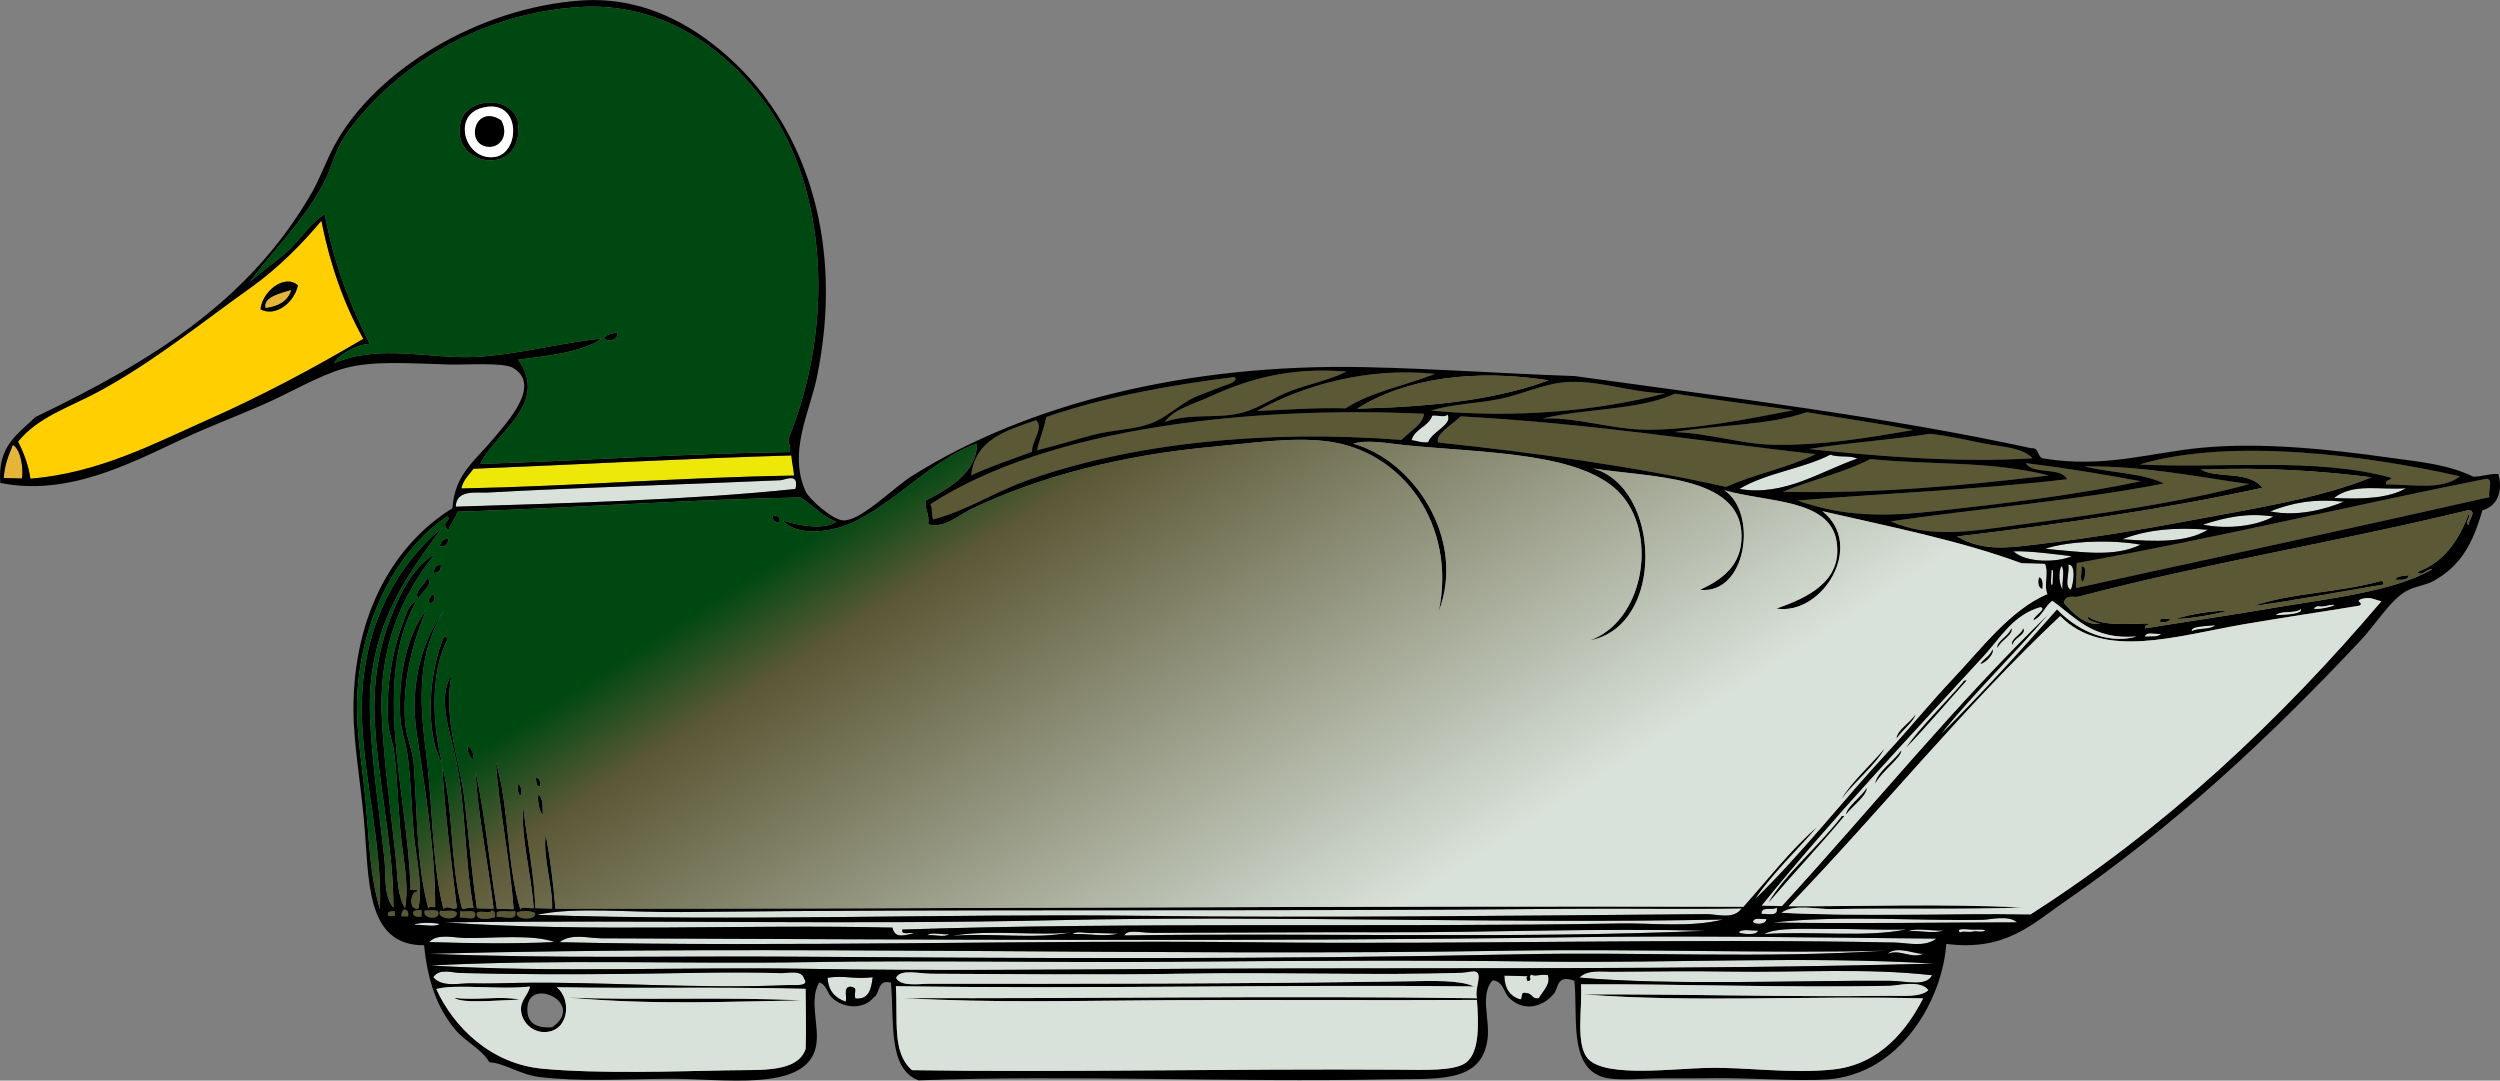 <?xml version="1.0" encoding="UTF-8"?>
<svg enable-background="new 0 0 532.27 230.074" overflow="visible" version="1.1" viewBox="0 0 532.27 230.07" xml:space="preserve" xmlns="http://www.w3.org/2000/svg">
<rect x="0" y="0" width="532.27" height="230.07" fill="#808080" stroke="none"/>
<g clip-rule="evenodd" fill-rule="evenodd">
	<path d="m110.25 25.701c1.823 12.438-14.918 10.011-12.096 0.036 1.36-4.817 10.306-5.65 12.096-0.036zm-4.83 7.698c5.523-0.905 5.523-12.809-2.926-10.394-6.4 1.83-3.278 11.411 2.93 10.394z"/>
	<path d="m102.49 23.005c8.449-2.416 8.45 9.489 2.926 10.394-6.208 1.017-9.33-8.564-2.93-10.394zm1.21 8.214c2.7 0.396 4.775-2.389 2.994-5.612-5.54-3.572-7.692 4.922-2.99 5.612z" fill="#fff"/>
	<path d="m106.69 25.606c1.781 3.224-0.294 6.009-2.994 5.612-4.702-0.689-2.55-9.183 2.99-5.612z"/>
	<path d="m77.355 72.141c-10.759 6.35-21.609 12.123-33.185 17.262-11.418 5.069-23.125 11.304-37.684 12.518-0.467-3.02-1.44-5.563-2.636-7.895 4.22-5.256 10.985-7.334 17-10.577 11.758-6.34 21.823-14.59 32.606-22.258 5.595-3.979 10.961-9.349 14.961-14.188 1.877 9.425 4.851 17.81 8.938 25.139zm-21.889-6.272c3.349 1.73 7.295-1.652 7.962-5.125-2.886-2.541-7.658 1.393-7.962 5.125z" fill="#FFCF01"/>
	<path d="m63.428 60.744c-0.667 3.473-4.614 6.855-7.962 5.125 0.304-3.732 5.076-7.666 7.962-5.125zm-6.886 4.798c2.68-0.341 4.687-1.392 5.436-3.769-2.178 0.68-5.938 1.459-5.436 3.769z"/>
	<path d="m61.978 61.772c-0.749 2.377-2.756 3.428-5.436 3.769-0.502-2.309 3.258-3.088 5.436-3.769z" fill="#E5B53A"/>
	<path d="m131.46 70.729c0.29 1.716-1.913 2.101-2.882 1.347 0.45-0.992 1.79-1.034 2.88-1.347z"/>
	<path d="m305.54 79.614c-6.333 2.458-13.689 3.836-19.048 7.321-6.635-0.174-12.639 0.315-18.869 0.567 9.89-5.472 23.52-9.404 37.92-7.888z" fill="#5B5836"/>
	<path d="m286.7 79.115c-3.65 1.762-7.607 2.574-11.489 3.964-3.597 1.289-7.055 3.755-10.44 4.704-5.442 1.524-10.967 0.039-16.774 2.045 2.001-2.775 6.067-3.746 9.749-5.434 7.68-3.522 16.6-6.305 28.95-5.279z" fill="#5B5836"/>
	<path d="m354.52 83.759c-14.385 3.715-31.395 5.344-49.9 3.657 4.861-1.434 9.683-1.459 14.651-2.457 4.559-0.917 9.228-3.134 13.61-3.552 7.16-0.684 13.84 2.146 21.64 2.352z" fill="#5B5836"/>
	<path d="m262.83 80.261c1.127 1.113-2.206 1.774-3.621 2.394-1.575 0.69-3.49 1.262-5.034 2.001-3.041 1.457-5.914 4.277-9.037 5.452-3.734 1.404-8.305 1.386-12.518 2.514-4.075 1.091-7.953 2.303-11.825 3.244 0.541-2.475 1.494-4.515 1.966-7.062 12.07-4.192 25.73-6.727 40.06-8.543z" fill="#5B5836"/>
	<path d="m381.81 87.329c-9.121 1.793-21.109 4.19-31.058 4.157-7.619-0.026-15.235-2.754-22.349-2.371 9.021-2.181 20.54-1.728 28.243-5.299 8.27 1.29 16.78 2.349 25.17 3.513z" fill="#5B5836"/>
	<path d="m407.31 91.562c-9.395 1.612-19.553 3.346-29.963 3.119-6.915-0.15-13.07-2.437-20.918-2.689 9.263-1.561 20.192-1.364 28.215-4.232 7.56 1.265 15.32 2.345 22.67 3.802z" fill="#5B5836"/>
	<path d="m303.18 88.089c-0.021 2.11-3.218 3.871-4.772 5.565-29.341-2.247-57.531 0.743-79.554 8.562-7.042 2.5-13.124 6.542-20.143 8.359-0.442-0.851-0.085-2.46-0.626-3.218 25.4-16.481 68.37-20.927 105.09-19.271z" fill="#5B5836"/>
	<path d="m308.15 88.221c1.385 2.105-3.34 3.673-4.07 5.94-1.52 0.17-2.346-0.318-3.545-0.45 0.714-2.534 3.577-2.805 4.406-5.219 0.97-0.195 2.8 0.526 3.2-0.271z" fill="#D9E2DA"/>
	<path d="m386.54 96.703c-5.818 2.878-13.062 4.254-19.038 6.966-19.353-4.336-40.681-7.286-61.291-9.451-0.911-1.628 3.296-4.034 4.772-5.565 27.88 1.523 50.17 5.176 75.56 8.049z" fill="#5B5836"/>
	<path d="m432.77 97.573c-15.941 0.985-32.768-0.411-47.615-1.974 8.089-1.337 18.612-2.055 25.698-3.232 3.834 0.349 7.781 1.326 11.684 2.089 3.6 0.706 7.93 0.739 10.23 3.117z" fill="#5B5836"/>
	<path d="m523.73 101.41c-3.757 2.936-9.381 1.793-15.697 1.718-0.282-1.149 0.941-0.713 1.104-1.394-15.935-4.47-36.366-1.921-53.64-2.845 19.51-5.811 48.81-1.905 68.24 2.515z" fill="#5B5836"/>
	<path d="m220.61 89.458c1.73 1.706-0.983 4.388-0.89 6.735-4.372 1.602-8.827 3.117-12.939 4.993 0.93-7.792 7.6-9.531 13.83-11.732z" fill="#5B5836"/>
	<path d="m395.41 97.65c-7.697 2.634-15.517 8.104-25.072 6.449 5.559-3.395 13.499-4.28 19.402-7.312 1.48 0.683 4.3 0.087 5.67 0.862z" fill="#D9E2DA"/>
	<path d="m436.23 101.22c-17.436 2.118-37.14 3.953-56.653 3.478 6.055-2.507 13.02-4.054 18.684-6.975 13.07 1.355 25.1 0.307 37.97 3.495z" fill="#5B5836"/>
	<path d="m431.32 98.602c8.415 1.03 16.5 2.372 24.443 3.849-13.53 2.911-29.09 4.749-43.211 6.325-11.033 1.231-19.86 1.317-29.822-2.214 18.92-1.579 38.385-2.305 57.392-4.525-1.25-2.747-7.32-0.91-8.8-3.438z" fill="#5B5836"/>
	<path d="m443.75 99.287c12.867-0.075 22.781 2.03 35.117 3.777-14.166 3.878-32.186 6.415-48.965 8.662-10.19 1.365-18.803 2.98-27.372-0.726 18.183-2.671 39.798-4.447 58.198-8.062-4.57-2.24-11.51-2.24-16.98-3.643z" fill="#5B5836"/>
	<path d="m529.41 101.92c1.497 0.083 0.282 2.737 0.608 3.929-29.207 6.598-58.646 12.949-88.023 19.365 0.047-1.776 0.094-3.555 0.142-5.331 29.7-5.36 58.02-12.15 87.27-17.97zm-85.96 21.9c0.328-0.414 1.09-3.338-0.271-3.209 0.2 0.98-0.52 2.81 0.27 3.21z" fill="#5B5836"/>
	<path d="m512.28 103.95c-3.729 2.157-9.293 2.381-15.352 2.083 4.07-3.23 9.66-1.66 15.35-2.08z" fill="#D9E2DA"/>
	<path d="m168.48 96.968c0.151 1.474 0.447 2.811 0.598 4.284-24.733 0.397-46.263 2.265-70.863 2.746 0.437-1.854 1.656-2.882 2.601-4.199 22.58-0.906 44.82-2.185 67.66-2.833z" fill="#EEE808"/>
	<path d="m499.04 106.8c-4.126 1.698-9.992 3.237-15.707 2.073 4.8-1.85 9.13-2.7 15.71-2.07z" fill="#D9E2DA"/>
	<path d="m2.765 94.708c1.801 1.198 2.179 5.142 1.944 7.166-1.303-0.035-2.606-0.069-3.91-0.104 0.174-2.862 1.089-4.942 1.966-7.062z" fill="#E5B53A"/>
	<path d="m484.02 109.96c-3.458 2.004-9.735 2.824-14.987 1.736 4.89-1.58 9.38-2.56 14.99-1.74z" fill="#D9E2DA"/>
	<path d="m169.35 104.11c-22.259 2.352-48.843 3.024-72.313 3.774 0.069-3.752 4.499-2.889 6.839-3.02 18.477-1.04 45.01-1.833 62.322-2.617 0.89-0.04 4.03-1.73 3.15 1.87z" fill="#D9E2DA"/>
	<path d="m470.07 112.79c-4.635 2.774-11.078 2.567-18.195 2.008 5.24-2.02 11.23-2.6 18.19-2.01z" fill="#D9E2DA"/>
	<path d="m455.76 115.97c-5.754 2.768-12.576 1.53-20.301 0.884 4.81-1.69 14.24-2 20.3-0.88z" fill="#D9E2DA"/>
	<path d="m164.58 109.67c0.822 0.145 1.66 0.274 1.384 1.459-1.11 0.14-1.57-0.35-1.38-1.46z"/>
	<path d="m441.11 118.43c-3.092 1.361-9.732 1.464-12.423-1.041 3.27-0.16 9.66 0.7 12.42 1.04z" fill="#D9E2DA"/>
	<path d="m440.35 120.18c1.843-7e-3 0.995 4.356 0.569 5.352-1.55-0.49-0.21-3.72-0.57-5.35z" fill="#D9E2DA"/>
	<path d="m438.92 120.5c0.794 0.979 0.035 3.432 0.224 4.985-0.71-0.94-0.98-3.74-0.22-4.98z" fill="#D9E2DA"/>
	<path d="m443.18 120.62c1.361-0.129 0.6 2.795 0.271 3.209-0.79-0.41-0.07-2.24-0.27-3.21z"/>
	<path d="m512.86 122.46c-0.143 1.189-1.636 0.953-2.871 0.991 0.35-0.95 1.81-0.76 2.87-0.99z"/>
	<path d="m436.76 121.51c0.656-0.932 0.203 2.091 0.279 2.854-0.66 0.94-0.21-2.08-0.28-2.85z" fill="#D9E2DA"/>
	<path d="m479.6 129.05c8.436-2.895 18.051-2.817 27.177-5.326 0.607-0.115 0.663 0.295 0.692 0.729-9.32 1.51-18.34 3.33-27.87 4.6z"/>
	<path d="m434.23 122.87c0.714 0.361 0.731 1.386 0.644 2.507-1.06-0.08-1.08-2.05-0.64-2.51z"/>
	<path d="m95.438 114.6c0.048 1.27-0.56 1.846-1.824 1.731 0.185-1.03 0.793-1.6 1.824-1.73z"/>
	<path d="m474.59 129.99c-3.538 0.898-7.254 1.609-11.433 1.832 3.13-1.11 8.38-1.85 11.43-1.83z"/>
	<path d="m93.866 120.25c0.062 1.162-0.467 1.7-1.47 1.74-0.061-1.17 0.468-1.7 1.47-1.74z"/>
	<path d="m462.1 131.79c-0.344 0.612-1.132 0.757-2.151 0.654-0.31-1.29 1.41-0.45 2.15-0.65z"/>
	<path d="m90.947 123.02c1.645 1.129-1.458 3.242-1.9 4.573-1.052-1.85 1.516-3.02 1.9-4.57z"/>
	<path d="m471.67 133.11c-1.084 1.048-3.676 0.509-5.015 1.289-0.38-1.14 3.34-1.08 5.01-1.29z" fill="#D9E2DA"/>
	<path d="m460.23 134.94c-1.249 0.814-1.57 0.467-3.573 0.617 0.22-1.24 2.34-0.46 3.57-0.62z" fill="#D9E2DA"/>
	<path d="m91.919 126.6c1.09 0.095 0.695 1.936-0.402 1.769-0.644-0.65 0.182-1.04 0.402-1.77z"/>
	<path d="m94.527 135.56c0.608-0.114 0.663 0.295 0.692 0.731-3.714 6.985-3.122 18.526-1.054 26.296-3.876-6.67-2.775-19.87 0.362-27.03z"/>
	<path d="m99.603 158.82c0.863 0.429 1.507 2.211 0.991 2.874-0.611-0.69-1.131-1.47-0.987-2.87z"/>
	<path d="m114.01 165.6c1.001-0.025 1.002 0.898 1.019 1.806-1.09 0.1-0.71-1.18-1.02-1.81z"/>
	<path d="m110.42 166.93c0.531 0.51 0.961 1.867 0.289 2.498-0.48-0.57-0.67-2.15-0.29-2.5z"/>
	<path d="m114.62 169.18c1.07 0.719 0.888 2.624 0.953 4.295-0.92-0.76-1.14-3.6-0.95-4.3z"/>
	<path d="m378.29 193.24c0.403 2.008-1.806 1.262-3.237 1.336-0.14-1.74 2.37-0.67 3.24-1.34z" fill="#D9E2DA"/>
	<path d="m370.82 193.4c-1.737 2.477-5.2 1.207-7.502 1.225-41.476 0.334-81.922 0.83-120.6 0.359-41.465-0.504-85.315 1.258-128.41-0.205 8.283-1.779 19.303-0.473 30.965-0.6 63.046-0.689 122.54-0.094 188.56-0.691 12.49-0.12 24.58 0.14 36.98-0.09z" fill="#D9E2DA"/>
	<path d="m429.43 196.38c-16.713 0.018-33.077 0.299-51.937 0.045 14.074-1.65 31.896-0.291 44.836-0.59 1.18-0.02 5.39-1.06 7.1 0.55z" fill="#D9E2DA"/>
	<path d="m376.09 195.68c-0.065 1.154-2.182 1.246-2.863 0.635 0.11-1.11 1.79-0.56 2.86-0.64z" fill="#D9E2DA"/>
	<path d="m366.84 195.78c-7.195 1.75-14.723 0.711-22.077 0.838-49.85 0.869-103.01-0.334-152.64 1.289-0.321 1.344 1.668 0.496 2.469 0.777-2.931 0.764-4.1 0.805-4.593-1.189-32.089-0.748-63.638 1.064-95.306-1.105 43.728-0.58 86.716 0.512 129.85-0.469 46.63-1.07 95.7 0.78 142.3-0.15z" fill="#D9E2DA"/>
	<path d="m417.28 198.55c-1.157-1.244 2.53-0.48 3.575-0.617 2.814-0.133 1.959 0.678-0.367 0.346-1.84 0.38-2.23-0.18-3.21 0.27z" fill="#D9E2DA"/>
	<path d="m405.92 197.89c-8.802 1.768-19.591 0.307-30.264 0.977 2.338-1.494 10.077-1.043 12.836-1.082 5.94-0.09 11.12 0.25 17.42 0.1z" fill="#D9E2DA"/>
	<path d="m406.26 198.25c1.805-0.777 5.094 0.014 7.476-0.158-1.81 0.78-5.1-0.01-7.48 0.16z" fill="#D9E2DA"/>
	<path d="m374.25 198.12c0.091 1.234-4.693 0.668-3.92 0.252 0.78-0.64 2.61-0.17 3.92-0.25z" fill="#D9E2DA"/>
	<path d="m363.22 198.18c-40.812 1.738-84.015 0.369-123.82 0.986 0.546-1.383 3.619-0.549 6.062-0.551 16.146-0.021 33.006-0.172 48.739-0.131 23.75 0.05 46.35-0.93 69.02-0.31z" fill="#D9E2DA"/>
	<path d="m412.27 199.84c-2.521 1.926-6.154 0.887-8.914 0.832-44.362-0.906-91.248 0.455-135.89-0.047-48.893-0.551-99.457 1.09-148.34-0.02 2.555-1.963 6.1-0.842 8.915-0.832 69.21 0.236 138.51 0.746 206.33-0.221 26.95-0.39 50.23 0.05 77.9 0.29z" fill="#D9E2DA"/>
	<path d="m104.72 193.81c0.624 0.104 0.794 0.635 0.673 1.441-0.77 0.393-4.198 0.908-3.891-0.814 0.48-0.84 2.8 0.27 3.22-0.63z" fill="#5B5836"/>
	<path d="m109.7 193.95c0.589 2.447-2.506 1.012-3.948 1.318 0.01-0.355 0.019-0.711 0.028-1.066 1.32-0.48 2.04 0.03 3.92-0.25z" fill="#5B5836"/>
	<path d="m113.95 194.42c0.306 1.629-4.302 1.508-3.91-0.104 0.75-0.54 3.2-0.47 3.91 0.1z" fill="#5B5836"/>
	<path d="m85.872 193.67c0.939-0.084 1.153 0.521 1.028 1.449-0.474-0.012-0.947-0.025-1.421-0.037-0.131-0.74 0.268-0.93 0.393-1.41z" fill="#5B5836"/>
	<path d="m89.782 193.77c-0.013 0.475-0.025 0.949-0.038 1.424-1.02 0.043-1.941-8e-3 -1.75-1.113 0.422-0.28 0.966-0.44 1.788-0.31z" fill="#5B5836"/>
	<path d="m90.493 193.79c0.844 0.24 2.59-0.377 2.833 0.432 0.496 1.86-3.762 1.36-2.833-0.43z" fill="#5B5836"/>
	<path d="m93.692 193.88c1.074 0.252 3.074-0.375 3.545 0.449 0.444 1.83-4.476 1.46-3.545-0.45z" fill="#5B5836"/>
	<path d="m97.958 193.99c0.96 0.246 2.833-0.377 3.19 0.439 0.425 1.91-2.103 0.707-3.228 0.982 0.011-0.47 0.023-0.94 0.036-1.42z" fill="#5B5836"/>
	<path d="m84.084 193.98c-9e-3 0.355-0.019 0.713-0.028 1.068-0.627-0.098-1.79 0.311-1.403-0.75 0.324-0.27 0.814-0.36 1.431-0.32z" fill="#5B5836"/>
	<path d="m401.53 202.4c-26.37 1.721-52.134 0.23-77.925 0.779-53.121 1.133-104.88 0.844-155.47 0.502-24.086-0.162-50.18 0.463-76.821-0.613 75.546-1.957 155.28 0.584 230.18-0.656 26.78-0.44 56.39 0.63 80.04-0.01z" fill="#D9E2DA"/>
	<path d="m401.86 203.12c1.983-2.049 6.734 0.438 7.83-0.148-2.62 1.4-5.19-1.06-7.83 0.15z" fill="#D9E2DA"/>
	<path d="m228.04 198.51c-7.788 1.566-16.91 0.037-25.277 0.75 7.21-1.41 18.58 0.03 25.28-0.75z" fill="#D9E2DA"/>
	<path d="m228.38 198.87c0.863-0.795 3.194-0.043 4.63-0.232 1.659 0.043 3.318 0.088 4.977 0.131-2.51 0.76-6.52-0.05-9.61 0.1z" fill="#D9E2DA"/>
	<path d="m197.43 199.12c0.862-0.795 3.193-0.043 4.63-0.232-0.87 0.79-3.2 0.04-4.63 0.23z" fill="#D9E2DA"/>
	<path d="m411.77 205.16c-53.734 1.4-104.15 0.811-159.4 1.109-27.533 0.15-53.932 0.459-80.396 4e-3 -25.696-0.443-53.963 0.863-80.376-0.709 27.346-1.393 54.149-0.279 80.414-0.713 26.167-0.434 51.72 0.129 77.552-0.078 25.707-0.207 52.534-0.385 78.974-0.041 27.89 0.36 55.93-1.21 83.24 0.43z" fill="#D9E2DA"/>
	<path d="m93.617 196.72c-1.097 0.791-3.669 0.029-5.341 0.213 0.317-0.54 3.863-0.58 5.341-0.21z" fill="#D9E2DA"/>
	<path d="m411.35 207.64c-1.237 2.527-5.67 1.209-8.924 1.186-18.531-0.137-46.552 1.061-66.147-0.688 1.677-1.715 4.609-1.227 6.791-1.242 8.818-0.062 16.889-0.176 25.259-0.041 14.97 0.23 28.76-0.82 43.02 0.78z" fill="#D9E2DA"/>
	<path d="m118.06 200.57c-8.517 0.398-17.521 0.283-26.68 4e-3 1.726-1.916 5.211-0.902 7.849-0.859 5.151 0.09 14.281-0.87 18.831 0.86z" fill="#D9E2DA"/>
	<path d="m325.98 207.51c1.028 0.496 1.841-0.18 3.555 0.094 0.726 1.945-1.12 3.459-1.91 4.93-1.751 0.223-1.056-1.127-3.171-1.152-0.658 0.035-0.249 1.199-0.748 1.404-2.257-0.633-3.37-2.35-3.424-5.072 1.66 0.045 3.318 0.088 4.978 0.133-0.439 0.453-0.154 0.555-0.029 1.066 1.19-0.29 0.05-0.79 0.74-1.4z" fill="#D9E2DA"/>
	<path d="m171.21 208.38c1.251 1.723-2.308 1.293-3.237 1.338-18.757 0.885-40.607-0.783-57.616-0.461-3.326 0.062-6.675 0.178-9.963 0.09-2.533-0.066-6.196 0.963-8.148-1.281 1.226-1.986 4.07-0.961 5.716-0.918 11.342 0.301 22.698 0.312 34.5 0.205 11.846-0.107 23.214-0.518 33.799-0.17 1.51 0.04 4.43-0.78 4.95 1.19z" fill="#D9E2DA"/>
	<path d="m185.81 208.06c-0.335 2.449-0.757 4.807-3.678 4.527-0.508-1.297 0.741-2.248-1-2.518-1.862-0.033-0.578 2.686-1.151 3.172-2.206-0.797-3.66-2.305-3.778-5.082 3.9-0.54 5.34 0.39 9.61-0.1z" fill="#D9E2DA"/>
	<path d="m170.73 213c-15.635 0.225-31.578 1.033-49.786-0.609 15.39 0.6 34.24-0.19 49.79 0.61z"/>
	<path d="m110.62 212.82c-4.349 0.129-12.366 0.904-13.864-0.367 4.844 0.58 9.914-0.47 13.864 0.37z"/>
	<path d="m335.05 80.041c33.825 4.675 67.203 8.804 97.417 15.39 1.906-0.191 1.127 2.166 2.787 2.208 12.858 2.067 22.537-1.276 33.499-2.313 12.902-1.221 27.396 0.347 40.142 2.132 6.046 0.847 12.26 1.375 17.68 4.026 1.975 0.012 3.291-0.67 5.351-0.569 1.076 4.032-0.456 6.91-3.406 7.735-2.051 7.125-4.603 11.792-10.358 15.022-1.814 1.019-4.168 1.119-6.109 2.328-3.383 2.107-6.147 6.82-9.524 10.419-19.226 20.481-39.35 39.258-63.016 55.602-6.902 4.766-12.629 10.576-25.139 8.938-0.813 12.023-9.85 27.762-25.311 28.855-5.909 0.416-16.218-0.297-23.472-0.268-4.343 0.018-7.206 0.082-11.74 0.045-4.285-0.037-9.766 0.697-12.797-0.34-7.108-2.43-5.074-13.084-5.861-20.434-3.804-1.443-3.36 1.547-4.341 2.732-2.494 3.016-6.605 3.893-9.627 0.812-1.034-1.057-1.197-3.488-3.461-3.648-2.714 3.078-0.532 8.303-1.04 12.422-1.206 9.779-11.049 8.441-21.929 8.668-31.793 0.658-66.82-0.975-99.254 0.213-6.599-2.521-5.112-12.711-5.852-20.787-2.978-0.826-2.234 2.273-3.64 3.104-2.177 2.668-6.419 2.41-8.897 0.121-1.114-1.029-1.125-2.854-2.758-3.275-2.293 4.123 0.295 9.494-0.723 13.855-2.244 9.609-19.997 6.562-31.125 6.645-9.864 0.074-19.042 0.664-27.737-0.379-4.003-0.48-7.584-3.031-10.589-3.127-1.828-2.975-5.1-4.34-7.286-6.953-3.854-4.605-5.892-10.348-6.638-17.961-12.66 0.016-11.653-14.102-12.811-26.664-0.768-8.333-2.197-16.482-2.231-23.182-0.109-21.109 9.085-35.829 21.066-43.197 0.527-7.357 4.707-9.922 8.937-15.06 2.715-3.297 10.158-11.243 3.95-14.835-2.084-1.207-9.95-0.619-13.499-0.713-8.421-0.223-16.349-0.894-22.433 0.828-5.53 1.564-11.373 5.147-17.279 7.724-5.716 2.494-11.689 4.749-17.271 7.368-11.411 5.354-24.51 12.162-38.665 9.291-0.636-7.979 3.899-10.505 7.486-14.03 24.803-11.94 45.61-24.662 58.898-47.885 1.772-3.097 2.938-6.602 4.895-10.187 8.587-15.702 30.418-29.098 52.398-30.608 14.262-0.979 25.271 6.223 32.73 13.319 15.51 14.756 23.272 39.008 17.433 66.983-1.542 7.389-6.101 15.831-2.418 24.126 0.776 1.748 5.783 6.149 8.016 6.26 3.767 0.186 10.517-6.855 14.838-9.567 24.236-15.206 58.385-23.886 96.302-23.059 15.43 0.337 28.52 1.328 44.42 1.89zm-167.19 13.353c9.819-24.009 8.279-52.906-4.523-70.91-8.254-11.609-21.971-22.137-39.997-20.981-16.79 1.076-30.875 8.184-40.65 17.064-3.389 3.079-7.532 7.414-9.909 11.476-1.621 2.769-2.331 6.012-3.791 8.792-4.496 8.566-10.725 14.266-15.861 21.279 2.642-2.455 5.749-4.411 8.365-6.893 2.615-2.48 4.531-5.698 7.672-7.623 1.866 10.475 5.38 19.387 9.584 27.646-2.397-0.093-6.899 2.382-7.579 4.068 9.751-4.202 20.631-0.772 30.272-1.332 9.074-0.527 17.38-2.931 26.784-3.915-4.548 3-11.308 3.667-17.906 4.505 6.694 9.491-4.81 15.411-8.059 22.198 22.125-0.666 43.397-2.231 65.877-2.522 0.32-1.33-0.38-1.709-0.27-2.852zm-99.443-46.392c-4 4.84-9.366 10.21-14.961 14.188-10.783 7.668-20.848 15.919-32.606 22.259-6.015 3.243-12.78 5.32-17 10.577 1.196 2.332 2.168 4.875 2.637 7.896 14.559-1.214 26.265-7.449 37.684-12.518 11.575-5.139 22.425-10.912 33.185-17.262-4.088-7.328-7.062-15.713-8.939-25.138zm199.2 40.5c6.23-0.251 12.234-0.741 18.869-0.567 5.358-3.484 12.715-4.863 19.048-7.321-14.4-1.516-28.03 2.416-37.92 7.888zm-9.88-3.108c-3.682 1.688-7.748 2.658-9.749 5.434 5.807-2.006 11.332-0.521 16.774-2.045 3.386-0.948 6.844-3.415 10.44-4.704 3.881-1.39 7.838-2.202 11.489-3.964-12.34-1.026-21.26 1.757-28.95 5.279zm31.24 2.607c14.089-0.334 28.816-1.583 40.713-6.035-16.08-2.459-30.47-0.41-40.71 6.035zm43.9-5.594c-4.383 0.418-9.052 2.635-13.61 3.552-4.969 0.998-9.79 1.023-14.651 2.457 18.506 1.687 35.516 0.058 49.9-3.657-7.8-0.206-14.48-3.036-21.64-2.352zm-110.12 7.396c-0.472 2.547-1.425 4.587-1.966 7.062 3.873-0.941 7.75-2.153 11.825-3.244 4.213-1.128 8.784-1.11 12.518-2.514 3.124-1.175 5.996-3.995 9.037-5.452 1.544-0.739 3.459-1.311 5.034-2.001 1.415-0.62 4.748-1.281 3.621-2.394-14.33 1.817-27.99 4.352-40.07 8.543zm133.89-4.988c-7.703 3.571-19.222 3.118-28.243 5.299 7.113-0.383 14.729 2.345 22.349 2.371 9.948 0.034 21.937-2.363 31.058-4.157-8.4-1.163-16.91-2.222-25.17-3.513zm28 3.944c-8.022 2.868-18.952 2.672-28.215 4.232 7.848 0.252 14.003 2.539 20.918 2.689 10.41 0.227 20.568-1.507 29.963-3.119-7.36-1.456-15.12-2.536-22.67-3.802zm-186.57 19.601c0.542 0.757 0.184 2.367 0.626 3.218 7.019-1.817 13.101-5.859 20.143-8.359 22.023-7.819 50.213-10.81 79.554-8.562 1.555-1.694 4.752-3.455 4.772-5.565-36.71-1.66-79.68 2.786-105.09 19.267zm106.86-18.868c-0.829 2.415-3.692 2.686-4.406 5.219 1.199 0.132 2.025 0.62 3.545 0.45 0.73-2.267 5.455-3.834 4.07-5.94-0.4 0.797-2.23 0.076-3.21 0.271zm6.05 0.16c-1.477 1.531-5.684 3.937-4.772 5.565 20.61 2.165 41.938 5.115 61.291 9.451 5.976-2.711 13.22-4.088 19.038-6.966-25.4-2.874-47.69-6.527-75.56-8.052zm111.54 5.804c-3.902-0.763-7.85-1.74-11.684-2.089-7.086 1.177-17.609 1.895-25.698 3.232 14.848 1.563 31.674 2.959 47.615 1.974-2.29-2.378-6.62-2.411-10.23-3.117zm32.97 4.432c17.273 0.924 37.705-1.625 53.64 2.845-0.162 0.681-1.386 0.244-1.104 1.394 6.316 0.075 11.94 1.218 15.697-1.718-19.44-4.41-48.74-8.316-68.24-2.512zm-248.72 2.302c4.112-1.876 8.567-3.392 12.939-4.993-0.093-2.347 2.62-5.029 0.89-6.735-6.23 2.197-12.9 3.936-13.83 11.728zm166.94 90.15c9.796-9.516 18.446-20.701 28.221-31.267 4.489-4.853 9.046-10.475 13.932-15.64 6.033-6.373 12.084-14.539 20.043-17.966-0.805-1.549 0.294-4.9-0.542-6.417l-4.977-0.132c-12.972-4.797-27.882-7.751-42.394-11.085 9.242 7.355-0.061 22.298-9.799 20.729 6.515-2.248 14.153-5.754 12.828-14.244-1.437-9.2-14.775-8.292-23.898-10.951 7.269 4.973 4.655 22.293-5.188 21.207 4.733-2.188 8.891-5.19 8.843-11.505-0.1-13.063-19.755-12.37-31.636-14.356 14.52 4.074 15.483 33.475-0.615 36.623 11.156-4.026 14.462-21.698 6.863-30.766-7.896-9.423-29.29-9.046-46.668-10.842-3.598-0.372-7.423-1.152-10.665-0.283 12.904 3.55 24.148 20.269 18.263 35.701 3.794-18.123-7.464-34.237-23.941-36.208-7.547-0.902-15.946 0.423-23.864 1.146-20.007 1.826-37.351 6.448-51.576 13.217-3 1.427-5.857 4.309-9.336 3.31 0.326-2.157-0.7-3.032-0.579-4.995 4.843-2.568 10.882-5.821 10.995-12.159-9.196 3.03-17.87 13.105-27.132 17.067-4.148 1.774-11.298 2.759-14.21-0.732 2.926 1.044 8.607 2.156 11.375 0.302-3.13-1.19-5.027-3.55-7.689-5.185-24.375 0.453-48.986 2.302-73.005 3.044-0.208 1.112-1.359 2.476-1.881 3.864-2.003-1.42 0.922-2.166-0.28-2.854-10.89 7.207-18.633 22.454-19.175 38.977-0.233 7.105 1.244 14.883 1.895 22.462 0.647 7.538 0.887 15.366 2.97 22.133 0.516-13.846-3.726-28.404-3.864-42.079-0.172-16.837 6.746-30.532 17.043-39.034-7.3 9.995-16.078 21.312-15.294 40.147 0.418 10.044 2.078 20.8 3.099 30.674 0.35 3.383-0.263 7.309 1.87 10.012 0.098-12.387-3.192-26.292-3.94-39.235-0.618-10.686 1.583-18.638 4.589-25.49 1.888-4.306 4.635-8.616 8.103-10.457-6.719 8.433-11.845 19.264-11.223 34.207 0.413 9.921 2.076 21.34 3.081 31.385 0.333 3.322 0.24 6.982 1.878 9.654 0.912-5.029-0.441-10.611-0.988-16.389-0.524-5.538-0.656-11.399-1.335-16.755-0.272-2.155-1.12-4.044-1.262-6.08-0.517-7.468 0.834-15.414 3.055-21.263 0.658-1.734 1.225-4.234 2.975-4.901-9.662 17.071-1.964 40.283-1.265 61.152-0.28 0.957 1.683-0.211 1.403 0.75-1.423-0.141-1.954 4.123 0.261 3.562 1.019-4.887-0.482-10.355-0.998-16.033-0.493-5.428-0.6-11.319-1.334-16.755-0.361-2.674-1.426-5.235-1.561-8.224-0.378-8.405 1.343-16.907 5.58-22.619-2.973 7.318-5.037 14.972-4.542 23.714 0.186 3.292 1.675 6.216 1.888 9.3 0.723 10.479 0.561 21.385 3.1 30.674 0.08-0.523 0.868-0.303 1.432-0.318 0.073-12.037-2.382-26.37-3.987-37.457-1.444-9.972 1.236-19.654 6.021-25.809-5.803 8.796-5.444 19.064-4 30.131 1.472 11.292 1.211 23.57 3.735 33.539 0.868-0.998 2.004 0.406 2.853-0.281-1.147-9.77-2.686-21.017-3.109-30.32 2.375 9.185 1.707 21.253 4.175 30.347 0.034 0.59 1.493-0.332 2.488 0.066-1.919-10.137-1.625-21.446-3.782-31.759-1.25-5.977-3.985-12.972-0.951-17.812-1.677 10.057 1.776 17.541 2.848 26.755 0.898 7.718 1.485 15.138 2.596 22.835 1.185 0.031 2.37 0.062 3.555 0.094-1.127-9.674-3.408-20.101-3.849-29.271 2.055 9.256 2.945 19.617 4.56 29.291 1.186 0.031 2.37 0.062 3.555 0.094-0.784-10.693-3.163-21.718-3.792-31.404 2.836 9.341 2.263 21.537 5.213 31.443 0.286-0.795 1.998-0.088 2.854-0.281-0.506-7.26-2.736-14.732-2.269-21.76 0.818 7.311 2.356 13.938 2.624 21.77 1.185 0.031 2.37 0.062 3.555 0.094 0.246-4.297-2.028-10.998-1.363-15.688 0.981 4.959 1.626 10.24 2.074 15.707 88.53 0.049 169.86-0.623 252.93-0.408 5.037-5.652 10.579-12.719 15.748-17.013-4.35 5.13-9.26 9.7-13.17 15.32zm16.02-94.552c-5.903 3.031-13.844 3.917-19.402 7.312 9.556 1.654 17.375-3.815 25.072-6.449-1.37-0.776-4.19-0.18-5.67-0.863zm8.52 0.938c-5.664 2.92-12.629 4.468-18.684 6.975 19.514 0.475 39.218-1.36 56.653-3.478-12.87-3.188-24.9-2.14-37.97-3.494zm41.86 4.314c-19.007 2.221-38.472 2.947-57.392 4.525 9.962 3.531 18.789 3.445 29.822 2.214 14.121-1.576 29.681-3.414 43.211-6.325-7.943-1.477-16.028-2.819-24.443-3.849 1.48 2.539 7.55 0.702 8.8 3.449zm20.61 0.9c-18.4 3.614-40.016 5.39-58.198 8.062 8.569 3.706 17.182 2.091 27.372 0.726 16.779-2.247 34.799-4.784 48.965-8.662-12.336-1.747-22.25-3.852-35.117-3.777 5.48 1.397 12.42 1.397 16.99 3.647zm8.61-2.974c-0.236-6e-3 -0.474-0.013-0.711-0.019 3.118 2.034 10.166 0.125 13.059 3.904-21.075 4.583-42.864 7.737-65.018 10.371 5.812 3.345 11.283 2.358 18.102 1.547 10.518-1.251 21.337-3.03 31.077-4.867 14.195-2.679 28.218-4.836 39.021-9.282-10.5-1.36-22.83-2.166-35.53-1.654zm-27.2 19.914c-0.048 1.776-0.095 3.555-0.142 5.331 29.378-6.416 58.816-12.767 88.023-19.365-0.326-1.192 0.889-3.847-0.608-3.929-29.25 5.83-57.57 12.62-87.27 17.97zm54.79-13.85c6.059 0.298 11.622 0.074 15.352-2.083-5.69 0.42-11.28-1.15-15.35 2.08zm-396.12-6.232c-0.945 1.317-2.164 2.346-2.601 4.199 24.6-0.481 46.13-2.348 70.863-2.746-0.151-1.473-0.447-2.81-0.598-4.284-22.83 0.65-45.07 1.929-67.66 2.832zm382.53 9.082c5.715 1.164 11.581-0.375 15.707-2.073-6.59-0.64-10.92 0.21-15.71 2.07zm-482.54-7.11c1.303 0.035 2.607 0.069 3.91 0.104 0.235-2.024-0.143-5.968-1.944-7.166-0.877 2.124-1.792 4.204-1.966 7.066zm524.88 6.81c-27.281 6.664-56.854 11.519-83.018 18.43-1.172 0.31-2.797-0.57-3.238 1.338 1.737 2.054 4.552 4.922 7.708 4.474-0.864-0.24-3.229-0.84-2.451-1.488 2.923 2.18 9.458 1.39 12.77 1.406-0.047 0.559-0.915 0.254-0.738 1.047 8.659-1.422 17.71-2.705 26.792-4.27 11.453-1.973 26.144-3.496 34.371-8.337-1.22-0.17-2.263 1.726-3.219 0.625 5.653-2.078 8.863-6.732 11.006-12.514 0.438 1.114-1.107 1.944-0.066 2.488-0.11-0.97 1.83-2.86 0.09-3.2zm-56.65 3.12c5.252 1.087 11.529 0.268 14.987-1.736-5.61-0.82-10.1 0.16-14.99 1.74zm-302.83-9.46c-17.312 0.784-43.845 1.577-62.322 2.617-2.34 0.131-6.771-0.732-6.839 3.02 23.47-0.75 50.054-1.422 72.313-3.774 0.88-3.6-2.26-1.91-3.15-1.87zm285.68 12.56c7.117 0.56 13.561 0.767 18.195-2.008-6.97-0.59-12.96-0.01-18.2 2.01zm-16.42 2.05c7.725 0.646 14.547 1.884 20.301-0.884-6.06-1.12-15.49-0.81-20.3 0.88zm-6.78 0.53c2.69 2.505 9.331 2.402 12.423 1.041-2.75-0.33-9.14-1.19-12.42-1.04zm12.24 8.16c0.426-0.995 1.273-5.358-0.569-5.352 0.36 1.62-0.98 4.85 0.57 5.35zm-1.78-0.05c-0.188-1.554 0.57-4.006-0.224-4.985-0.76 1.24-0.49 4.04 0.22 4.99zm-2.1-1.12c-0.076-0.763 0.377-3.785-0.279-2.854 0.07 0.76-0.38 3.78 0.28 2.85zm0.92 5.36c3.421 3.651 9.981 7.75 16.922 5.785-9.438 0.748-12.977-4.097-17.941-7.591-1.582 1.132-2.119 3.367-4.023 4.161 0.088-1.047 2.989-2.467 1.498-2.807-5.815 1.671-8.398 6.409-12.014 10.354-16.047 17.509-32.519 34.881-47.299 53.171 1.422 0.039 2.844 0.076 4.265 0.113 18.864-20.548 37.339-43.457 56.788-62.169-7.355 8.688-15.564 16.478-22.729 25.365 8.44-8.49 16.58-17.33 24.52-26.37zm-57.17 63.22c15.105 0.045 32.154-0.588 49.795 0.252-12.438 0.498-26.763 0.107-40.562 0.348-3.259 0.057-8.167-1.16-10.692 0.783 17.358 0.871 34.646 0.061 52.995 0.338 28.61-18.31 52.98-41.09 74.7-66.67-1.827-0.362-2.176-1.006-4.258-0.469-1.521 0.57 0.645 0.731-0.393 1.413-7.59 1.269-16.151 2.503-24.651 3.97-14.496 2.504-29.874 7.599-39.083-1.747-20.52 19.3-38.28 41.5-57.85 61.79zm112.68-63.89c-2.744 1.159 2.774 0.345 3.564-0.262-1.41-0.15-1.99 0.58-3.56 0.26zm-8.94 1.9c1.858-0.119 5.634-0.138 5.369-1.282-1.21 1.04-4.16 0.24-5.37 1.28zm-17.88 3.44c1.339-0.78 3.931-0.241 5.015-1.289-1.66 0.21-5.38 0.15-5.01 1.29zm-9.99 1.16c2.003-0.15 2.324 0.197 3.573-0.617-1.23 0.16-3.35-0.62-3.57 0.62zm-81.6 59.02c1.432-0.074 3.641 0.672 3.237-1.336-0.88 0.67-3.39-0.4-3.24 1.34zm-41.24-1.09c-66.017 0.598-125.51 2e-3 -188.56 0.691-11.662 0.127-22.682-1.18-30.965 0.6 43.098 1.463 86.949-0.299 128.41 0.205 38.68 0.471 79.126-0.025 120.6-0.359 2.302-0.018 5.765 1.252 7.502-1.225-12.39 0.23-24.48-0.03-36.99 0.09zm88.51 2.34c-12.94 0.299-30.762-1.061-44.836 0.59 18.859 0.254 35.224-0.027 51.937-0.045-1.71-1.61-5.92-0.57-7.1-0.55zm-49.1 0.48c0.682 0.611 2.798 0.52 2.863-0.635-1.07 0.08-2.75-0.47-2.86 0.63zm-148.68-0.39c-43.138 0.98-86.126-0.111-129.85 0.469 31.668 2.17 63.217 0.357 95.306 1.105 0.493 1.994 1.662 1.953 4.593 1.189-0.8-0.281-2.79 0.566-2.469-0.777 49.633-1.623 102.79-0.42 152.64-1.289 7.354-0.127 14.882 0.912 22.077-0.838-46.61 0.93-95.68-0.92-142.3 0.14zm195.94 2.35c2.326 0.332 3.182-0.479 0.367-0.346-1.045 0.137-4.732-0.627-3.575 0.617 0.98-0.44 1.37 0.12 3.21-0.27zm-32-0.49c-2.759 0.039-10.498-0.412-12.836 1.082 10.673-0.67 21.462 0.791 30.264-0.977-6.29 0.16-11.47-0.18-17.42-0.1zm25.25 0.32c-2.382 0.172-5.671-0.619-7.476 0.158 2.38-0.18 5.67 0.61 7.48-0.16zm-43.41 0.27c-0.773 0.416 4.011 0.982 3.92-0.252-1.31 0.08-3.14-0.39-3.92 0.25zm-76.13 0.11c-15.732-0.041-32.593 0.109-48.739 0.131-2.442 2e-3 -5.516-0.832-6.062 0.551 39.805-0.617 83.007 0.752 123.82-0.986-22.67-0.61-45.27 0.37-69.02 0.31zm40.17 1.07c-67.82 0.967-137.12 0.457-206.33 0.221-2.815-0.01-6.36-1.131-8.915 0.832 48.882 1.109 99.446-0.531 148.34 0.02 44.64 0.502 91.526-0.859 135.89 0.047 2.76 0.055 6.393 1.094 8.914-0.832-27.66-0.24-50.94-0.68-77.89-0.29zm-232.87-5.11c-0.307 1.723 3.122 1.207 3.891 0.814 0.121-0.807-0.05-1.338-0.673-1.441-0.42 0.9-2.74-0.21-3.22 0.63zm4.28-0.24c-9e-3 0.355-0.019 0.711-0.028 1.066 1.442-0.307 4.537 1.129 3.948-1.318-1.88 0.28-2.6-0.23-3.92 0.25zm4.26 0.11c-0.392 1.611 4.216 1.732 3.91 0.104-0.71-0.56-3.16-0.63-3.91-0.1zm-24.561 0.77c0.474 0.012 0.948 0.025 1.421 0.037 0.125-0.928-0.089-1.533-1.028-1.449-0.125 0.48-0.524 0.67-0.393 1.41zm2.516-1c-0.192 1.105 0.729 1.156 1.75 1.113 0.012-0.475 0.025-0.949 0.038-1.424-0.823-0.13-1.367 0.03-1.788 0.31zm5.332 0.14c-0.243-0.809-1.99-0.191-2.833-0.432-0.93 1.79 3.328 2.29 2.833 0.43zm3.91 0.11c-0.471-0.824-2.471-0.197-3.545-0.449-0.931 1.91 3.989 2.28 3.545 0.45zm0.683 1.08c1.125-0.275 3.653 0.928 3.228-0.982-0.357-0.816-2.23-0.193-3.19-0.439-0.015 0.48-0.027 0.95-0.04 1.42zm-15.267-1.11c-0.387 1.061 0.775 0.652 1.403 0.75 0.01-0.355 0.019-0.713 0.028-1.068-0.617-0.04-1.107 0.05-1.431 0.32zm238.84 8.11c-74.897 1.24-154.63-1.301-230.18 0.656 26.641 1.076 52.735 0.451 76.821 0.613 50.586 0.342 102.35 0.631 155.47-0.502 25.791-0.549 51.555 0.941 77.925-0.779-23.64 0.64-53.25-0.43-80.03 0.01zm88.21 0.56c-1.096 0.586-5.847-1.9-7.83 0.148 2.63-1.21 5.2 1.25 7.83-0.15zm-206.94-3.71c8.367-0.713 17.489 0.816 25.277-0.75-6.7 0.78-18.07-0.66-25.28 0.75zm35.23-0.49c-1.659-0.043-3.318-0.088-4.977-0.131-1.437 0.189-3.768-0.562-4.63 0.232 3.09-0.15 7.1 0.66 9.61-0.1zm-35.93 0.12c-1.437 0.189-3.768-0.562-4.63 0.232 1.43-0.19 3.76 0.56 4.63-0.23zm126.48 5.84c-26.439-0.344-53.267-0.166-78.974 0.041-25.832 0.207-51.384-0.355-77.552 0.078-26.265 0.434-53.068-0.68-80.414 0.713 26.413 1.572 54.68 0.266 80.376 0.709 26.463 0.455 52.863 0.146 80.396-4e-3 55.25-0.299 105.66 0.291 159.4-1.109-27.32-1.64-55.36-0.07-83.24-0.43zm-240.26-7.79c1.672-0.184 4.244 0.578 5.341-0.213-1.477-0.38-5.023-0.34-5.341 0.21zm280.06 9.91c-8.37-0.135-16.44-0.021-25.259 0.041-2.182 0.016-5.114-0.473-6.791 1.242 19.596 1.748 47.616 0.551 66.147 0.688 3.254 0.023 7.687 1.342 8.924-1.186-14.26-1.59-28.05-0.54-43.02-0.78zm-269.1-7.13c-2.638-0.043-6.123-1.057-7.849 0.859 9.16 0.279 18.164 0.395 26.68-4e-3 -4.55-1.74-13.68-0.78-18.831-0.86zm212.17 7.4c-18.293 0.611-38.625-0.174-59.768 0.195-17.061 0.297-38.248 0.068-53.359 6e-3 -2.606-0.01-6.615-1.078-7.494 0.871 0.944 1.945 5.062 1.252 7.081 1.254 32.14 0.039 67.824 0.012 101.4-0.514 5.822-0.09 11.516-0.326 14.556 1.098-40.191-0.469-82.045 0.582-123.08-0.062 0.458 7.254-0.864 14.162 3.439 17.879 32.681 0.512 67.767-0.342 103.52-0.102 5.421 0.037 11.748 0.316 14.267-1.398 3.293-2.244 2.754-9.066 2.491-13.453-20.934 0.117-43.645-0.051-65.1 0.053-18.895 0.092-37.944 0.648-56.905-0.443 39.131 0.137 81.545-0.539 122.01 0.035-0.604-2.156 1.461-5.475-0.56-5.707-1.67 0.04-1.41 0.23-2.51 0.27zm13.83 1.79c-0.125-0.512-0.41-0.613 0.029-1.066-1.659-0.045-3.317-0.088-4.978-0.133 0.054 2.723 1.167 4.439 3.424 5.072 0.499-0.205 0.09-1.369 0.748-1.404 2.115 0.025 1.42 1.375 3.171 1.152 0.79-1.471 2.636-2.984 1.91-4.93-1.714-0.273-2.526 0.402-3.555-0.094-0.69 0.61 0.45 1.11-0.75 1.4zm77.17 0.98c-22.471 0.451-45.21-0.43-65.803-0.322 0.396 4.877-1.332 13.143 1.71 16.055 3.947 3.775 17.979 1.885 25.21 1.734 8.588-0.18 17.397 1.291 26.671 0.352 10.193-1.033 15.948-8.689 19.255-15.143-24.286-0.639-49.054 0.932-72.191-0.846 21.57-0.105 42.973 0.586 64.735 0.293 2.948-0.039 6.873 0.391 8.569-1.195-1.67-2.25-6.57-0.94-8.15-0.91zm-236.14-2.7c-10.585-0.348-21.954 0.062-33.799 0.17-11.802 0.107-23.158 0.096-34.5-0.205-1.646-0.043-4.491-1.068-5.716 0.918 1.952 2.244 5.615 1.215 8.148 1.281 3.288 0.088 6.637-0.027 9.963-0.09 17.009-0.322 38.858 1.346 57.616 0.461 0.929-0.045 4.488 0.385 3.237-1.338-0.52-1.98-3.44-1.16-4.95-1.2zm9.94 0.97c0.118 2.777 1.572 4.285 3.778 5.082 0.574-0.486-0.71-3.205 1.151-3.172 1.741 0.27 0.493 1.221 1 2.518 2.921 0.279 3.343-2.078 3.678-4.527-4.27 0.49-5.71-0.44-9.61 0.1zm-57.68 2.03c3.412 2.688 2.57 9.975-3.099 9.523-2.456-0.193-4.428-2.408-4.499-4.744-0.064-2.129 1.581-3.137 1.909-4.928-6.337 0.75-15.958-0.629-19.935 0.539 3.756 8.207 11.671 15.955 22.672 16.963 12.069 1.105 28.202 0.549 39.477 0.336 7.411-0.141 14.67 0.484 16.484-4.543 0.121-4.248 0.036-8.414-0.016-12.807-19.79-0.47-34.48-0.02-52.99-0.34zm-6.2 5.53c0.241 2.041 1.85 3.246 5.256 2.986 7.61-5.33-6.26-11.48-5.26-2.99z"/>
	<path d="m413.43 156.11c7.165-8.888 15.374-16.678 22.729-25.365-19.449 18.713-37.924 41.621-56.788 62.169-1.421-0.037-2.843-0.074-4.265-0.113 14.78-18.291 31.252-35.663 47.299-53.171 3.615-3.945 6.198-8.684 12.014-10.354 1.491 0.34-1.41 1.76-1.498 2.807 1.904-0.794 2.441-3.029 4.023-4.161 4.965 3.494 8.503 8.339 17.941 7.591-6.94 1.965-13.501-2.134-16.922-5.785-7.93 9.03-16.07 17.87-24.52 26.37zm11.86-18.18c0.595-1.571 3.379-2.761 2.956-4.19-0.49 1.68-3.28 2.86-2.96 4.19zm3.22-0.63c0.151-1.557 2.989-2.191 2.227-3.499-0.32 1.39-2.9 2.3-2.23 3.5zm-6.87 4.09c1.257-0.391 2.958-2.225 2.573-3.133-0.46 1.45-1.86 1.92-2.57 3.13zm-15.76 17.72c4.446-4.568 8.546-9.504 12.828-14.245-0.278 0.073-0.701-8e-3 -0.72 0.337-3.9 4.55-9.14 9.62-12.11 13.91zm-1.09 0.69c-1.613 2.321-5.128 4.577-5.521 6.968 1.27-2.48 5.59-5.52 5.52-6.97zm-11.74 13.56c1.329-1.77 4.266-3.778 4.416-5.573-1.21 1.9-4.14 3.91-4.42 5.57zm-0.37 0.34c-0.276 0.072-0.701-9e-3 -0.72 0.336-4.778 6.167-11.755 11.965-15.42 18.09 5.31-6.22 10.91-12.13 16.14-18.43z" fill="#D9E2DA"/>
	<path d="m497.04 128.8c-0.79 0.606-6.309 1.421-3.564 0.262 1.56 0.32 2.14-0.41 3.56-0.26z" fill="#D9E2DA"/>
	<path d="m489.9 129.68c0.265 1.145-3.511 1.163-5.369 1.282 1.21-1.04 4.16-0.24 5.37-1.28z" fill="#D9E2DA"/>
	<path d="m428.25 133.74c0.423 1.43-2.361 2.619-2.956 4.19-0.32-1.33 2.47-2.51 2.96-4.19z"/>
	<path d="m430.74 133.8c0.763 1.308-2.075 1.942-2.227 3.499-0.67-1.2 1.91-2.11 2.23-3.5z"/>
	<path d="m424.22 138.26c0.385 0.908-1.316 2.742-2.573 3.133 0.7-1.21 2.1-1.68 2.57-3.13z"/>
	<path d="m417.99 145.2c0.019-0.345 0.441-0.264 0.72-0.337-4.282 4.741-8.382 9.677-12.828 14.245 2.97-4.28 8.21-9.35 12.11-13.9z"/>
	<path d="m407.84 152.05c-0.204 1.496-2.927 3.486-4.052 5.229-0.05-1.76 2.96-3.46 4.05-5.23z"/>
	<path d="m401.25 159.34c-1.805 3.459-6.427 7.107-9.178 10.785 1.87-3.38 6.25-7.28 9.18-10.78z"/>
	<path d="m399.27 166.76c0.394-2.391 3.908-4.646 5.521-6.968 0.07 1.46-4.25 4.5-5.52 6.97z"/>
	<path d="m397.46 167.78c-0.15 1.795-3.087 3.804-4.416 5.573 0.29-1.65 3.22-3.66 4.42-5.57z"/>
	<path d="m376.54 192.13c3.665-6.125 10.642-11.924 15.42-18.09 0.019-0.345 0.443-0.264 0.72-0.336-5.23 6.3-10.83 12.21-16.14 18.43z"/>
	<path d="m329.69 80.966c-11.896 4.452-26.624 5.701-40.713 6.035 10.24-6.445 24.63-8.494 40.71-6.035z" fill="#5B5836"/>
	<path d="m168.14 96.248c-22.48 0.291-43.752 1.856-65.877 2.522 3.249-6.787 14.753-12.707 8.059-22.198 6.599-0.838 13.358-1.505 17.906-4.505-9.403 0.983-17.709 3.387-26.784 3.915-9.641 0.56-20.521-2.87-30.272 1.332 0.679-1.687 5.182-4.162 7.579-4.068-4.204-8.258-7.718-17.17-9.584-27.646-3.141 1.925-5.057 5.143-7.672 7.623-2.617 2.481-5.724 4.438-8.365 6.893 5.136-7.013 11.365-12.713 15.861-21.279 1.459-2.78 2.17-6.024 3.791-8.792 2.377-4.062 6.52-8.397 9.909-11.476 9.775-8.881 23.86-15.988 40.65-17.064 18.026-1.156 31.742 9.372 39.997 20.981 12.802 18.003 14.342 46.901 4.523 70.91-0.12 1.141 0.58 1.52 0.27 2.852zm-69.989-70.512c-2.822 9.975 13.919 12.402 12.096-0.036-1.79-5.613-10.736-4.78-12.099 0.036zm30.429 46.34c0.969 0.754 3.172 0.37 2.882-1.347-1.09 0.313-2.43 0.355-2.88 1.347z" fill="#004812"/>
	<linearGradient id="a" x1="286.36" x2="213.88" y1="200.69" y2="87.985" gradientUnits="userSpaceOnUse">
		<stop stop-color="#D9E2DA" offset="0"/>
		<stop stop-color="#5B5836" offset=".848"/>
		<stop stop-color="#004812" offset="1"/>
	</linearGradient>
	<path d="m386.93 176.04c-5.169 4.294-10.711 11.361-15.748 17.013-83.075-0.215-164.4 0.457-252.93 0.408-0.448-5.467-1.093-10.748-2.074-15.707-0.665 4.689 1.608 11.391 1.363 15.688-1.185-0.031-2.37-0.062-3.555-0.094-0.268-7.832-1.806-14.459-2.624-21.77-0.467 7.028 1.763 14.5 2.269 21.76-0.855 0.193-2.567-0.514-2.854 0.281-2.95-9.906-2.377-22.102-5.213-31.443 0.628 9.686 3.007 20.71 3.792 31.404-1.185-0.031-2.369-0.062-3.555-0.094-1.614-9.674-2.505-20.035-4.56-29.291 0.441 9.17 2.722 19.597 3.849 29.271-1.185-0.031-2.37-0.062-3.555-0.094-1.111-7.697-1.698-15.117-2.596-22.835-1.072-9.214-4.525-16.698-2.848-26.755-3.034 4.84-0.299 11.835 0.951 17.812 2.156 10.313 1.862 21.623 3.782 31.759-0.996-0.398-2.454 0.523-2.488-0.066-2.468-9.094-1.801-21.163-4.175-30.347 0.423 9.303 1.962 20.55 3.109 30.32-0.849 0.688-1.985-0.717-2.853 0.281-2.524-9.969-2.263-22.247-3.735-33.539-1.443-11.066-1.803-21.335 4-30.131-4.785 6.154-7.464 15.837-6.021 25.809 1.605 11.087 4.061 25.419 3.987 37.457-0.564 0.016-1.352-0.205-1.432 0.318-2.539-9.289-2.377-20.196-3.1-30.674-0.213-3.084-1.702-6.008-1.888-9.3-0.495-8.742 1.569-16.396 4.542-23.714-4.237 5.712-5.958 14.214-5.58 22.619 0.135 2.988 1.2 5.55 1.561 8.224 0.734 5.437 0.841 11.327 1.334 16.755 0.516 5.678 2.016 11.146 0.998 16.033-2.215 0.561-1.684-3.703-0.261-3.562 0.28-0.961-1.683 0.207-1.403-0.75-0.699-20.869-8.396-44.081 1.265-61.152-1.75 0.667-2.317 3.167-2.975 4.901-2.221 5.849-3.571 13.795-3.055 21.263 0.142 2.036 0.989 3.925 1.262 6.08 0.679 5.356 0.811 11.218 1.335 16.755 0.546 5.777 1.9 11.359 0.988 16.389-1.638-2.672-1.546-6.332-1.878-9.654-1.005-10.045-2.668-21.464-3.081-31.385-0.622-14.943 4.504-25.774 11.223-34.207-3.468 1.841-6.215 6.151-8.103 10.457-3.006 6.853-5.207 14.805-4.589 25.49 0.748 12.943 4.038 26.848 3.94 39.235-2.132-2.703-1.52-6.629-1.87-10.012-1.021-9.875-2.681-20.63-3.099-30.674-0.784-18.836 7.994-30.152 15.294-40.147-10.297 8.502-17.215 22.197-17.043 39.034 0.139 13.675 4.38 28.233 3.864 42.079-2.083-6.768-2.323-14.596-2.97-22.133-0.651-7.579-2.128-15.356-1.895-22.462 0.542-16.523 8.286-31.771 19.175-38.977 1.203 0.688-1.723 1.434 0.28 2.854 0.522-1.388 1.674-2.751 1.881-3.864 24.019-0.743 48.63-2.592 73.005-3.044 2.662 1.635 4.559 3.994 7.689 5.185-2.768 1.854-8.45 0.743-11.375-0.302 2.912 3.491 10.062 2.507 14.21 0.732 9.262-3.962 17.936-14.037 27.132-17.067-0.113 6.338-6.152 9.591-10.995 12.159-0.121 1.963 0.905 2.838 0.579 4.995 3.479 1 6.337-1.882 9.336-3.31 14.225-6.77 31.568-11.391 51.576-13.217 7.917-0.723 16.316-2.048 23.864-1.146 16.478 1.971 27.735 18.085 23.941 36.208 5.886-15.433-5.358-32.151-18.263-35.701 3.242-0.869 7.067-0.089 10.665 0.283 17.378 1.796 38.772 1.419 46.668 10.842 7.599 9.068 4.293 26.74-6.863 30.766 16.099-3.148 15.135-32.549 0.615-36.623 11.881 1.986 31.536 1.293 31.636 14.356 0.048 6.314-4.109 9.316-8.843 11.505 9.843 1.087 12.456-16.233 5.188-21.207 9.123 2.659 22.462 1.75 23.898 10.951 1.325 8.49-6.313 11.996-12.828 14.244 9.738 1.569 19.041-13.373 9.799-20.729 14.512 3.334 29.422 6.288 42.394 11.085 1.658 0.044 3.317 0.088 4.977 0.132 0.836 1.517-0.263 4.868 0.542 6.417-7.959 3.427-14.01 11.593-20.043 17.966-4.886 5.165-9.442 10.787-13.932 15.64-9.774 10.566-18.425 21.751-28.221 31.267 3.89-5.63 8.8-10.2 13.19-15.31zm-220.97-64.91c0.276-1.186-0.562-1.315-1.384-1.459-0.19 1.11 0.27 1.6 1.38 1.46zm268.91 14.25c0.088-1.121 0.07-2.146-0.644-2.507-0.44 0.46-0.42 2.43 0.64 2.51zm-341.26-9.05c1.264 0.114 1.873-0.462 1.824-1.731-1.031 0.13-1.639 0.7-1.824 1.73zm-1.218 5.66c1.002-0.04 1.532-0.578 1.47-1.74-1.002 0.04-1.531 0.57-1.47 1.74zm-3.349 5.6c0.442-1.331 3.544-3.444 1.9-4.573-0.384 1.55-2.952 2.72-1.9 4.57zm2.47 0.78c1.098 0.167 1.493-1.674 0.402-1.769-0.22 0.73-1.046 1.12-0.402 1.77zm2.649 34.22c-2.068-7.77-2.661-19.311 1.054-26.296-0.029-0.437-0.084-0.846-0.692-0.731-3.138 7.16-4.239 20.36-0.362 27.03zm309.62-5.31c1.125-1.742 3.848-3.732 4.052-5.229-1.09 1.77-4.1 3.47-4.05 5.23zm-11.72 12.85c2.751-3.678 7.373-7.326 9.178-10.785-2.93 3.5-7.31 7.4-9.18 10.79zm-291.48-8.44c0.516-0.663-0.128-2.445-0.991-2.874-0.14 1.4 0.38 2.18 0.991 2.87zm14.44 5.72c-0.017-0.907-0.018-1.831-1.019-1.806 0.31 0.63-0.07 1.91 1.02 1.81zm-4.33 2.02c0.672-0.631 0.242-1.988-0.289-2.498-0.37 0.35-0.18 1.93 0.29 2.5zm4.88 4.04c-0.065-1.671 0.117-3.576-0.953-4.295-0.2 0.7 0.02 3.54 0.95 4.29z" fill="url(#a)"/>
	<path d="m504.87 101.62c-10.803 4.445-24.825 6.603-39.021 9.282-9.74 1.836-20.56 3.616-31.077 4.867-6.818 0.812-12.29 1.798-18.102-1.547 22.153-2.634 43.942-5.788 65.018-10.371-2.893-3.779-9.94-1.87-13.059-3.904 0.237 6e-3 0.475 0.013 0.711 0.019 12.7-0.511 25.03 0.295 35.53 1.655z" fill="#5B5836"/>
	<path d="m525.59 111.77c-1.041-0.544 0.504-1.374 0.066-2.488-2.143 5.782-5.353 10.436-11.006 12.514 0.956 1.101 1.999-0.795 3.219-0.625-8.228 4.841-22.918 6.364-34.371 8.337-9.082 1.564-18.133 2.848-26.792 4.27-0.177-0.793 0.691-0.488 0.738-1.047-3.312-0.017-9.847 0.773-12.77-1.406-0.778 0.648 1.587 1.248 2.451 1.488-3.156 0.448-5.971-2.42-7.708-4.474 0.441-1.908 2.066-1.028 3.238-1.338 26.164-6.911 55.736-11.766 83.018-18.43 1.74 0.36-0.2 2.25-0.09 3.21zm-15.61 11.69c1.235-0.038 2.729 0.198 2.871-0.991-1.05 0.22-2.51 0.03-2.87 0.99zm-2.51 1c-0.029-0.435-0.085-0.845-0.692-0.729-9.126 2.509-18.741 2.432-27.177 5.326 9.53-1.28 18.55-3.1 27.87-4.6zm-44.31 7.36c4.179-0.223 7.895-0.934 11.433-1.832-3.05-0.02-8.3 0.72-11.43 1.83zm-3.22 0.62c1.02 0.103 1.808-0.042 2.151-0.654-0.73 0.2-2.45-0.64-2.15 0.65z" fill="#5B5836"/>
	<path d="m438.63 131.17c9.209 9.346 24.587 4.251 39.083 1.747 8.5-1.467 17.062-2.701 24.651-3.97 1.037-0.682-1.129-0.843 0.393-1.413 2.082-0.537 2.431 0.106 4.258 0.469-21.719 25.579-46.091 48.356-74.693 66.674-18.35-0.277-35.637 0.533-52.995-0.338 2.525-1.943 7.434-0.727 10.692-0.783 13.8-0.24 28.125 0.15 40.562-0.348-17.641-0.84-34.689-0.207-49.795-0.252 19.58-20.3 37.34-42.5 57.85-61.79z" fill="#D9E2DA"/>
	<path d="m313.9 206.83c2.021 0.232-0.045 3.551 0.56 5.707-40.469-0.574-82.883 0.102-122.01-0.035 18.961 1.092 38.011 0.535 56.905 0.443 21.455-0.104 44.166 0.064 65.1-0.053 0.263 4.387 0.802 11.209-2.491 13.453-2.519 1.715-8.846 1.436-14.267 1.398-35.753-0.24-70.839 0.613-103.52 0.102-4.303-3.717-2.98-10.625-3.439-17.879 41.036 0.645 82.889-0.406 123.08 0.062-3.04-1.424-8.733-1.188-14.556-1.098-33.573 0.525-69.257 0.553-101.4 0.514-2.02-2e-3 -6.137 0.691-7.081-1.254 0.878-1.949 4.888-0.881 7.494-0.871 15.111 0.062 36.299 0.291 53.359-6e-3 21.143-0.369 41.475 0.416 59.768-0.195 1.1-0.02 0.84-0.21 2.5-0.27z" fill="#D9E2DA"/>
	<path d="m410.55 210.82c-1.696 1.586-5.621 1.156-8.569 1.195-21.763 0.293-43.165-0.398-64.735-0.293 23.138 1.777 47.905 0.207 72.191 0.846-3.307 6.453-9.062 14.109-19.255 15.143-9.273 0.939-18.083-0.531-26.671-0.352-7.23 0.15-21.263 2.041-25.21-1.734-3.042-2.912-1.314-11.178-1.71-16.055 20.593-0.107 43.332 0.773 65.803 0.322 1.59-0.04 6.49-1.35 8.16 0.92z" fill="#D9E2DA"/>
	<path d="m171.51 210.53c0.052 4.393 0.137 8.559 0.016 12.807-1.814 5.027-9.073 4.402-16.484 4.543-11.275 0.213-27.408 0.77-39.477-0.336-11.001-1.008-18.917-8.756-22.672-16.963 3.978-1.168 13.598 0.211 19.935-0.539-0.329 1.791-1.973 2.799-1.909 4.928 0.07 2.336 2.043 4.551 4.499 4.744 5.669 0.451 6.51-6.836 3.099-9.523 18.51 0.32 33.2-0.13 52.99 0.34zm-50.56 1.86c18.208 1.643 34.151 0.834 49.786 0.609-15.56-0.8-34.41-0.01-49.79-0.61zm-24.194 0.07c1.498 1.271 9.515 0.496 13.864 0.367-3.95-0.85-9.02 0.2-13.864-0.37z" fill="#D9E2DA"/>
</g>
</svg>
